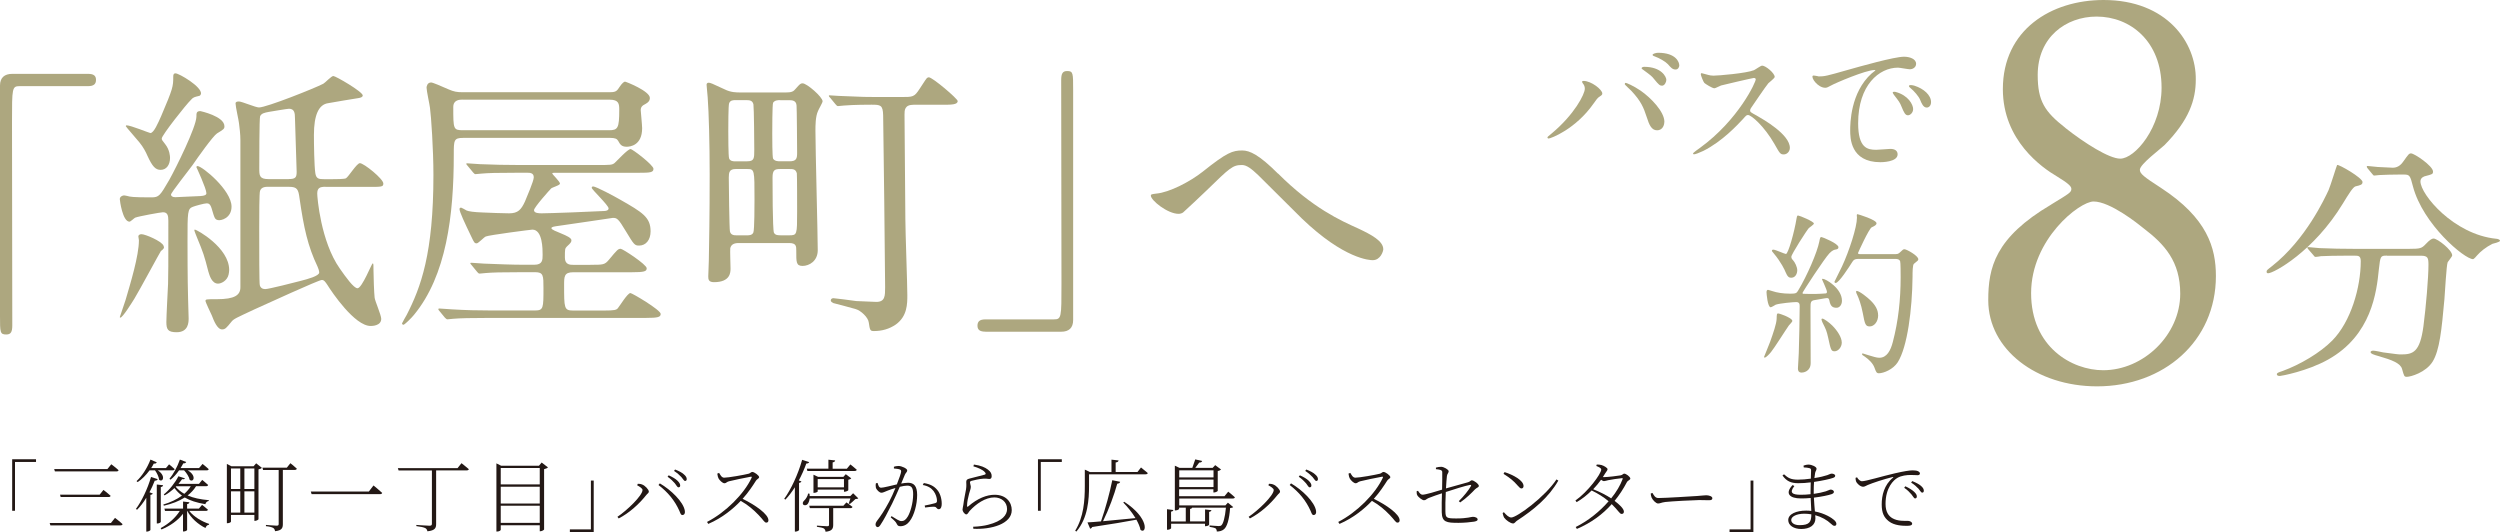 <?xml version="1.0" encoding="UTF-8"?><svg id="_レイヤー_2" xmlns="http://www.w3.org/2000/svg" width="443.44" height="94.38" viewBox="0 0 443.44 94.38"><defs><style>.cls-1{fill:#231815;}.cls-1,.cls-2{stroke-width:0px;}.cls-2{fill:#ada77f;}</style></defs><g id="_レイヤー_1-2"><path class="cls-2" d="m15.61,13.1c.96,0,1.42.3,1.42,1.06s-.41,1.12-1.42,1.12H3.5c-1.37,0-1.37.3-1.37,6.39,0,5.68.05,30.87.05,36.04,0,1.17-.25,1.62-1.06,1.62-1.12,0-1.12-.35-1.12-3.35V15.18c0-1.42.81-2.08,2.18-2.08h13.43Z"/><path class="cls-2" d="m37.51,36.88c-.25-.76-.56-.81-.86-.81-.41,0-2.08.46-2.43.61-.96.35-.96.91-.96,6.13,0,1.17,0,6.69.1,10.14,0,.51.1,2.94.1,3.5,0,.66,0,2.48-2.13,2.48-1.57,0-1.82-.51-1.82-1.82,0-.96.25-5.68.3-6.74.05-1.82.05-2.79.05-11.25,0-.91-.15-1.47-.96-1.47-.35,0-4.31.71-4.92.96-.15.05-.81.71-1.01.71-1.22,0-1.72-3.75-1.72-4,0-.46.51-.66.76-.66.15,0,.51.1.56.1.51.15.96.25,4.31.25,1.32,0,1.52-.3,3.14-3.09,1.27-2.28,4.76-9.33,4.82-11.2,0-.66,0-1.01.71-1.01,0,0,4.26.91,4.26,2.69,0,.46-.15.56-1.32,1.27-.71.46-3.45,4.31-4.31,5.58-.61.86-3.85,4.92-3.85,5.27,0,.25.25.46.76.46.56,0,3.85-.2,4.46-.2.76-.05,1.06-.2,1.06-.51,0-.81-1.77-4.61-1.77-4.61,0-.15.1-.2.2-.2.81,0,6.03,4.26,6.03,7.2,0,2.03-1.88,2.53-2.43,2.38-.51-.15-.56-.2-1.12-2.13Zm-8.97,7.65c-.05,0-3.9,7.15-4.71,8.46-.41.66-2.08,3.35-2.48,3.35-.1,0-.1-.1-.1-.1,0-.05.91-2.69,1.01-2.99.86-2.94,2.38-7.86,2.38-10.64,0-.1-.1-.56-.1-.66,0-.3.3-.41.56-.41.66,0,3.55,1.22,3.9,2.03.2.41.05.56-.46.96Zm6.79-27.52c-.86.2-1.06.25-1.42.66-.91.86-5.22,6.34-5.22,6.89,0,.25.05.3.61,1.01.81,1.01.86,2.18.86,2.43,0,1.27-.66,2.13-1.67,2.13-.91,0-1.47-.61-2.33-2.48-.3-.71-.76-1.57-1.42-2.38-.35-.46-2.43-2.79-2.43-2.89,0-.05.05-.15.15-.15.71,0,4.06,1.37,4.21,1.37.61,0,1.37-1.77,1.93-3.04,2.08-4.87,2.13-5.22,2.13-6.94,0-.35.05-.61.41-.61.61,0,4.71,2.38,4.51,3.65-.05.15-.15.3-.3.35Zm3.35,33.3c-1.12,0-1.52-1.47-1.72-2.13-.76-2.94-.86-3.24-2.03-6.08-.1-.25-.46-1.12-.46-1.27,0,0,0-.1.1-.1.35,0,6.08,3.19,6.08,7.15,0,.25-.05.56-.1.81-.25,1.12-1.32,1.62-1.88,1.62Zm19.06-17.18c-1.01,0-1.47.2-1.47,1.22,0,.61.61,8.47,4,13.28,1.06,1.52,2.48,3.5,3.14,3.5.81,0,2.53-4.41,2.69-4.41s.15.25.15,1.32c0,.86.1,3.95.2,4.76.05.56,1.17,3.09,1.17,3.75,0,1.27-1.67,1.27-1.88,1.27-2.84,0-6.89-6.03-7.65-7.25-.41-.61-.61-.91-1.01-.91-.56,0-10.04,4.36-11.96,5.22-3.24,1.52-3.65,1.67-4.06,2.18-.91,1.12-1.12,1.37-1.67,1.37-.86,0-1.47-1.57-1.82-2.48-.2-.41-1.12-2.38-1.12-2.53,0-.35.05-.35,2.03-.35,3.14,0,4.16-.71,4.16-2.13v-26.05c0-1.12-.15-2.23-.25-3.04-.05-.51-.61-2.94-.61-3.5,0-.3.3-.35.61-.35.51,0,2.94,1.06,3.55,1.06,1.32,0,9.99-3.45,11.41-4.21.3-.15,1.42-1.37,1.77-1.37.41,0,5.22,2.79,5.22,3.45,0,.3-.41.41-.71.46-.76.1-4.56.76-5.42.91q-2.53.35-2.53,5.63c0,1.62.05,5.47.25,6.79.15,1.01.66,1.06,1.52,1.06h1.57c.51,0,1.98,0,2.33-.15.46-.25,1.93-2.69,2.48-2.69.71,0,4.16,2.79,4.16,3.6,0,.61-.25.61-2.69.61h-7.55Zm-6.54-1.37c1.17,0,1.42-.25,1.42-1.27,0-.1-.25-8.01-.3-9.53,0-.91-.1-1.67-1.06-1.67-.3,0-2.99.46-3.6.56-.76.15-1.27.25-1.52.76-.15.3-.15,8.21-.15,9.23,0,1.27,0,1.93,1.62,1.93h3.6Zm-3.55,1.37c-.51,0-1.27,0-1.52.71-.15.25-.15,4.51-.15,6.69,0,4,0,9.73.1,10.04.1.46.46.71.96.71.61,0,5.22-1.17,6.34-1.47,1.17-.3,3.24-.86,3.24-1.47,0-.35-.2-.81-.3-1.06-1.72-3.6-2.43-6.84-3.19-12.11-.2-1.57-.41-2.03-1.82-2.03h-3.65Z"/><path class="cls-2" d="m108.28,16.35c1.01,0,1.17-.25,1.67-1.01.41-.61.76-.86.91-.86s4.41,1.67,4.41,2.89c0,.51-.3.81-.76,1.06-.61.3-.86.56-.86,1.12,0,.15.25,2.69.25,3.19,0,3.09-2.18,3.29-2.74,3.29-.91,0-1.17-.41-1.52-1.06-.2-.35-.56-.51-1.37-.51h-26.11c-1.67,0-1.67.41-1.67,2.99,0,10.8-1.32,21.44-7.05,28.39-.35.46-1.67,1.77-1.88,1.77-.1,0-.25-.1-.25-.25.2-.41.66-1.22.81-1.47,2.53-4.92,4.76-10.9,4.76-24.84,0-4.56-.41-10.49-.61-11.91-.05-.51-.61-3.04-.61-3.6,0-.15.1-.91.81-.91.3,0,1.83.66,3.09,1.22.96.41,1.47.51,2.53.51h26.16Zm-3.55,30.62c2.28,0,2.53,0,3.29-.91,1.47-1.77,1.62-1.93,2.08-1.93.35,0,4.61,2.79,4.61,3.45,0,.56-.41.71-2.69.71h-10.34c-1.62,0-1.62.76-1.62,2.28,0,4.06,0,4.51,1.57,4.51h5.53c1.82,0,2.18-.1,2.43-.41.35-.41,1.72-2.69,2.23-2.69.3,0,5.37,2.99,5.37,3.7,0,.56-.46.71-2.64.71h-27.68c-3.4,0-5.32.05-6.44.15-.15,0-.91.1-1.06.1s-.25-.1-.46-.3l-.96-1.17c-.15-.15-.2-.25-.2-.35,0-.05.05-.1.15-.1.35,0,1.93.15,2.23.15,2.48.15,4.61.2,6.94.2h7.81c1.52,0,1.52-.41,1.52-3.95,0-2.23,0-2.84-1.47-2.84h-2.38c-3.75,0-5.22.05-6.39.15-.15,0-.91.1-1.06.1-.2,0-.3-.1-.46-.3l-.96-1.17c-.1-.15-.25-.25-.25-.35s.1-.1.2-.1c.35,0,1.93.15,2.23.15,2.48.1,5.07.2,6.94.2h1.98c1.47,0,1.47-.86,1.47-1.77,0-1.01,0-4.46-1.82-4.46-.2,0-7.7.96-8.26,1.22-.3.1-1.32,1.22-1.62,1.22-.35,0-.46-.15-.91-1.12-1.22-2.53-2.13-4.46-2.13-4.97,0-.2.15-.25.3-.25.05,0,.81.41.96.51.35.15,1.27.3,2.89.35.76.05,4,.15,4.66.15,1.57,0,2.13-.66,2.79-2.08.35-.86,1.57-3.65,1.57-4.31,0-.81-.71-.81-1.22-.81h-1.62c-3.9,0-5.22.05-6.39.15-.2,0-.91.1-1.12.1-.15,0-.2-.1-.41-.3l-1.01-1.22c-.15-.15-.2-.25-.2-.3,0-.1.05-.1.2-.1.3,0,1.88.15,2.23.15,2.48.1,4.56.15,6.94.15h13.84c2.38,0,2.64,0,3.09-.35.46-.41,2.33-2.48,2.84-2.48.35,0,4.06,2.84,4.06,3.5s-.56.71-2.69.71h-14.85c-.25,0-.41,0-.41.15,0,.1,1.37,1.42,1.37,1.77,0,.3-1.37.66-1.57.86-.25.25-3.04,3.35-3.04,3.85,0,.56.96.56,1.37.56,1.27,0,9.33-.3,11.05-.41.2,0,.81-.05.81-.46,0-.56-2.99-3.35-2.99-3.65,0-.1.05-.25.25-.25.51,0,3.9,1.82,4.77,2.33,4,2.28,5.42,3.14,5.42,5.63,0,1.57-.86,2.53-2.03,2.53-.81,0-.91-.15-2.38-2.58-1.32-2.23-1.57-2.33-2.28-2.33-.15,0-8.41,1.27-9.68,1.42-.66.1-1.22.15-1.22.41,0,.51,3.55,1.32,3.55,2.13,0,.35-.15.51-.81,1.12-.35.35-.35.51-.35,1.98,0,1.27.96,1.27,1.52,1.27h2.99Zm-22.61-29.3c-.56,0-1.72,0-1.72,1.32,0,3.95,0,4.11,1.77,4.11h25.85c1.57,0,1.82-.35,1.82-3.6,0-1.06-.05-1.82-1.72-1.82h-26Z"/><path class="cls-2" d="m131,43.11c-.86,0-1.32.3-1.47.91-.05.51.05,3.04.05,3.6,0,.66,0,2.43-2.94,2.43-.96,0-1.01-.51-1.01-1.01,0-.41.1-2.38.1-2.84.05-3.19.15-7.6.15-15.26,0-5.53-.15-10.9-.35-13.64,0-.3-.2-1.93-.2-2.28,0-.2.15-.35.35-.35.3,0,.56.1,2.84,1.17,1.11.56,2.08.56,2.84.56h8.06c.96,0,1.32-.15,1.72-.66.71-.81.86-.96,1.22-.96.76,0,3.55,2.43,3.55,3.19,0,.25-.71,1.42-.81,1.72-.46.96-.46,2.59-.46,3.5,0,3.24.41,18.55.41,21.19,0,1.93-1.52,2.79-2.69,2.79s-1.12-.71-1.12-2.69c0-.81,0-1.37-1.27-1.37h-8.97Zm1.52-14.5c1.27,0,1.27-.51,1.27-2.08,0-1.06-.05-7.4-.15-8.01-.15-.66-.61-.76-1.22-.76h-1.98c-.35,0-.91,0-1.11.56-.15.3-.15,4.26-.15,4.92,0,.61,0,4.51.15,4.87.2.51.81.51,1.11.51h2.08Zm-2.03,1.37c-1.12,0-1.22.61-1.22,1.52,0,1.22.1,9.07.2,9.53.15.71.81.71,1.17.71h1.93c.25,0,.86,0,1.06-.51.2-.46.2-5.02.2-5.88,0-5.22,0-5.37-1.27-5.37h-2.08Zm7.91-12.22c-.41,0-.96,0-1.27.46-.15.3-.15,4.87-.15,5.47,0,.71,0,4.16.15,4.46.3.46.91.46,1.27.46h1.62c1.22,0,1.37-.46,1.37-1.47,0-.56-.05-8.21-.1-8.41-.05-.96-.86-.96-1.37-.96h-1.52Zm0,12.22c-1.01,0-1.37.2-1.37,1.52,0,1.01,0,9.23.25,9.78.25.46.71.46,1.37.46h1.32c1.42,0,1.42-.1,1.42-4.21,0-.91,0-6.59-.05-6.79-.2-.76-.71-.76-1.32-.76h-1.62Zm8.82-12.67c-.2-.2-.2-.25-.2-.3,0-.1.05-.1.15-.1.25,0,1.32.1,1.57.1,4.56.2,5.07.2,6.89.2h4.21c2.13,0,2.33,0,3.29-1.47,1.01-1.57,1.17-1.77,1.27-1.88.1-.1.25-.15.35-.15.66,0,5.12,3.8,5.12,4.21,0,.66-1.12.66-2.74.66h-5.07c-1.62,0-1.62.96-1.62,1.77,0,2.18.05,8.26.15,18.5,0,2.13.35,11.56.35,13.48,0,1.57,0,3.75-2.03,5.22-1.17.81-2.48,1.17-3.9,1.17-.66,0-.71-.15-.91-1.52-.1-.91-1.42-2.13-2.33-2.38-.61-.2-3.4-.91-3.95-1.06-.2-.1-.46-.25-.46-.46,0-.15.1-.41.46-.41.25,0,3.4.41,4.06.51.25,0,3.29.15,3.55.15,1.57,0,1.57-1.06,1.57-2.64,0-2.33-.3-28.79-.35-30.46-.05-1.83-.46-1.88-2.08-1.88-.51,0-3.04,0-4.87.15-.15,0-.91.1-1.06.1s-.25-.1-.46-.35l-.96-1.17Z"/><path class="cls-2" d="m174.8,58.83c-.96,0-1.42-.3-1.42-1.06s.41-1.12,1.42-1.12h12.11c1.37,0,1.37-.3,1.37-6.39,0-5.68-.05-30.87-.05-36.04,0-1.17.25-1.62,1.06-1.62,1.06,0,1.06.35,1.06,3.35v40.81c0,1.42-.76,2.08-2.13,2.08h-13.43Z"/><path class="cls-2" d="m226.71,30.79c6.13,6.13,11.15,8.36,14.19,9.73,2.38,1.12,4.46,2.23,4.46,3.7,0,.3-.46,1.93-1.88,1.93-.46,0-5.02-.15-12.57-7.4-1.22-1.17-6.64-6.64-7.76-7.71-1.17-1.11-2.03-1.77-2.84-1.77-1.67,0-2.13.46-6.29,4.51-.35.35-4.06,3.85-4.16,3.9-.2.15-.51.25-.81.25-1.93,0-4.92-2.38-4.92-3.24,0-.2.1-.25.96-.35,2.33-.2,6.03-2.13,8.26-3.9,4.26-3.4,5.27-3.75,7-3.75,1.32,0,2.99.76,6.34,4.11Z"/><path class="cls-2" d="m317.92,56.92c0,.19-.53.68-.62.81-.53.74-2.63,4.09-3.16,4.71-.22.28-.87.99-1.12.99-.09,0-.12-.03-.12-.12,0-.03.93-2.26,1.08-2.69.56-1.58,1.11-3.16,1.15-4.03.03-.9.03-.99.28-.99.19,0,.99.31,1.21.4.43.19,1.3.59,1.3.93Zm6.57-3.59c-.06-.28-.12-.46-.43-.46-.28,0-1.73.31-2.08.34-.84.12-.84.37-.84,1.55,0,1.36.03,8.12.03,9.63s-1.3,1.7-1.58,1.7c-.68,0-.68-.53-.68-.74,0-.4.15-2.29.15-2.73.06-2.26.16-6.07.16-8.3,0-.4-.06-.74-.62-.74s-2.91.22-3.62.46c-.12.06-.74.46-.9.46-.56,0-.74-2.48-.74-2.63s0-.46.28-.46c.03,0,.77.22.84.25.65.22,1.73.43,3.1.43.99,0,1.12-.09,1.39-.56,1.58-2.6,3.38-6.78,3.75-8.67.15-.74.15-.81.4-.81.15,0,3,1.15,3,1.8,0,.28-.22.37-.46.4-.28.06-.56.09-1.12.65-.84.84-4.8,6.91-4.8,7.06,0,.09.06.12.09.15.12.03,1.95.03,2.17.03.46,0,1.46-.06,1.8-.09.15,0,.28-.06.28-.28,0-.37-.87-2.14-.87-2.2,0-.12.09-.12.12-.12.5,0,3.41,1.67,3.41,3.9,0,.68-.4,1.24-.96,1.24-.68,0-1.08-.25-1.27-1.27Zm-6.75-4.06c-.43,0-.68-.19-1.02-.99-.12-.34-.81-1.8-2.08-3.31-.31-.37-.34-.4-.34-.5s.06-.19.25-.19c.37,0,2.01.77,2.23.77.4,0,1.49-3.84,1.89-6.32.09-.5.15-.5.28-.5.22,0,2.79,1.05,2.79,1.42,0,.19-.77.68-.9.81-.37.4-3.1,4.65-3.1,5.08,0,.28.12.43.28.59.37.4.77,1.24.77,1.8,0,.62-.34,1.33-1.05,1.33Zm8.95,11.46c0,.9-.68,1.58-1.27,1.58-.62,0-.68-.25-1.15-2.42-.28-1.24-.37-1.42-.99-2.66-.06-.16-.19-.43-.19-.56s.09-.16.15-.16c.28,0,1.24.71,1.77,1.24.9.9,1.67,2.11,1.67,2.97Zm3.07-14.81c-.68,0-.9.09-1.15.46-.71,1.12-2.45,3.81-3,3.81-.15,0-.22-.09-.22-.22,0-.06,1.15-2.26,1.33-2.69,1.3-2.79,2.66-7,2.66-8.67,0-.06-.03-.37-.03-.43,0-.09.03-.19.12-.19s3.38.99,3.38,1.61c0,.31-.37.5-.84.71-.5.22-2.45,4.55-2.45,4.58,0,.19.25.19.53.19h5.67c.84,0,.87,0,1.21-.28.56-.53.62-.59.84-.59.37,0,2.45,1.15,2.45,1.77,0,.22-.09.25-.77.81-.25.19-.25,1.52-.25,2.32-.06,5.7-.9,12.45-2.63,15.15-.81,1.27-2.51,1.95-3.35,1.95-.4,0-.5-.25-.77-.99-.28-.77-.99-1.46-1.7-1.95-.43-.28-.5-.31-.5-.46,0-.12.09-.12.12-.12.06,0,.84.28.99.31.84.25,1.46.46,1.95.46,1.33,0,2.01-1.3,2.39-2.79.99-3.75,1.39-7.59,1.39-11.46,0-.5,0-2.73-.09-2.88-.19-.4-.59-.4-.93-.4h-6.35Zm3.38,10c0,1.18-.74,1.98-1.49,1.98s-.87-.37-1.24-2.39c-.28-1.49-.77-2.76-.93-3.07-.22-.46-.25-.56-.25-.65s0-.19.09-.19c.5,0,1.95,1.18,2.45,1.67.87.84,1.36,1.7,1.36,2.63Z"/><path class="cls-2" d="m363.84,36.27c3.22-1.97,3.57-2.14,3.57-2.77,0-.45-.54-.98-2.59-2.23-2.59-1.52-9.56-6.34-9.56-15.46,0-10.54,8.58-15.81,17.87-15.81,11.26,0,16.44,7.59,16.35,14.12,0,3.57-1.16,7.15-5.54,11.61-.63.63-4.38,3.4-4.38,4.38,0,.71.71,1.25,3.75,3.22,8.22,5.36,9.74,10.63,9.74,15.63,0,11.61-9.29,19.57-21.08,19.57-10.72,0-19.3-6.52-19.3-15.28,0-5.72,1.16-11.08,11.17-16.97Zm16.35,4.2c-.98-.8-5.9-4.73-8.84-4.73-2.5,0-11.08,6.7-11.08,16.26s7.24,13.67,12.78,13.67c7.15,0,13.67-6.25,13.67-13.58,0-5.72-2.77-8.76-6.52-11.61Zm-13.85-17.78c3.4,2.68,7.77,5.45,9.74,5.45,2.59,0,7.33-5.45,7.33-12.6,0-8.22-5.54-12.6-11.52-12.6-5.45,0-10.45,3.66-10.45,10.36,0,4.65,1.25,6.52,4.91,9.38Z"/><path class="cls-2" d="m419.05,32.3c0,.45-.31.54-1.25.76-.45.13-1.25,1.43-2.23,3.04-5.18,8.53-12.28,12.37-13.26,12.37-.18,0-.27-.09-.27-.27,0-.27.09-.31.94-.98,6.03-4.73,9.42-12.15,10.05-13.49.31-.67,1.47-4.47,1.52-4.47.31-.13,4.51,2.28,4.51,3.04Zm4.33,13.04c-1.16,0-1.16.09-1.43,2.46-.4,3.93-1.25,11.66-9.02,15.99-3.66,2.05-8.31,2.9-8.53,2.9-.13,0-.54,0-.54-.31,0-.22.22-.31,1.03-.58,3.08-1.12,6.65-3.22,8.8-5.4,3.3-3.35,5.05-9.42,5.05-14.07,0-.98-.45-.98-1.12-.98h-1.34c-1.65,0-3.8.04-4.6.09-.18.04-.8.13-.94.13-.18,0-.27-.13-.4-.31l-.89-1.03c-.13-.18-.18-.22-.18-.27,0-.09.04-.13.18-.13.31,0,1.65.18,1.97.18,2.19.09,4.02.13,6.12.13h9.78c2.01,0,2.23-.09,2.95-.85.67-.71,1.07-.98,1.38-.98.71,0,3.31,2.05,3.31,2.99,0,.22-.71,1.03-.8,1.21-.22.45-.49,5.54-.58,6.57-.49,5.4-.85,9.07-2.1,11.08-1.21,1.92-3.89,2.68-4.56,2.68-.49,0-.49-.13-.85-1.38-.27-1.03-1.79-1.61-4.11-2.28-.98-.27-1.47-.45-1.47-.71s.4-.27.49-.27c.31,0,1.52.27,1.74.31,2.37.31,2.64.36,3.17.36,2.14,0,3.35-.4,3.97-5,.45-3.44.89-8.62.89-10.9,0-1.21-.09-1.61-1.34-1.61h-6.03Zm2.23-14.38c-1.12,0-2.64.04-3.57.09-.13,0-.76.09-.89.09s-.18-.04-.36-.27l-.85-1.03c-.09-.09-.13-.22-.13-.31,0-.04.04-.09.13-.09.27,0,1.56.18,1.83.18.49.04,2.37.13,2.68.13,1.03,0,1.61-.76,1.88-1.16.89-1.25.98-1.38,1.34-1.38.58,0,3.89,2.23,3.89,3.22,0,.45-.13.49-1.34.8-.22.04-.89.27-.89.94,0,2.32,5.9,9.42,13.44,10.18.13,0,.67.09.67.36,0,.22-1.16.49-1.34.54-1.16.58-2.14,1.38-2.72,2.05-.09.13-.58.67-.71.67-1.52,0-8.89-6.16-10.67-12.91-.49-1.92-.58-2.1-1.61-2.1h-.76Z"/><path class="cls-2" d="m280.81,14.88c-.16-.24-.18-.29-.18-.37,0-.13.11-.16.24-.16,1.39,0,3.34,1.55,3.34,2.23,0,.24-.13.32-.47.55-.39.24-.55.5-1.08,1.24-3.18,4.55-7.6,6.2-7.97,6.2-.16,0-.21-.13-.21-.18,0-.1.08-.18.74-.71,4.05-3.37,5.89-6.99,5.89-7.94,0-.42-.13-.63-.29-.87Zm7.55-.18c.13,0,1.31.47,2.63,1.37,1.87,1.29,4.23,3.76,4.23,5.52,0,.39-.18,1.52-1.31,1.52-.95,0-1.39-.95-1.81-2.31-.58-1.79-1.05-2.87-2.73-4.68-.18-.18-1.18-1.1-1.18-1.18,0-.13.05-.24.18-.24Zm7.2-.53c0,.45-.32,1.03-.76,1.03-.37,0-.58-.16-1.39-1.16-.39-.5-.58-.66-1.84-1.58-.26-.18-.39-.26-.39-.37s.21-.24.45-.24c3.1,0,3.94,1.81,3.94,2.31Zm2.31-2.6c0,.32-.21.76-.66.76-.55,0-.84-.34-1.37-.95-.42-.45-1.5-1.08-2.37-1.39-.26-.08-.34-.18-.34-.26,0-.21.66-.37.97-.37,3.23,0,3.76,1.71,3.76,2.21Z"/><path class="cls-2" d="m311.12,13.82c-.18,0-5.71,1.29-5.84,1.34-.18.05-1,.5-1.18.5-.39,0-1.63-.79-1.79-.95-.18-.18-.63-1.34-.63-1.52,0-.13.03-.21.16-.21.03,0,.6.16.68.18.81.24,1.13.26,1.39.26.89,0,5.84-.42,7.2-.97.24-.1,1.21-.81,1.45-.81.63,0,2.23,1.34,2.23,2,0,.24-.97.95-1.13,1.13-.53.63-2.6,3.71-3.02,4.31-.1.13-.21.32-.21.53,0,.24.05.29,1.16.89,1.18.68,5.89,3.34,5.89,5.73,0,.6-.47,1.16-1.08,1.16s-.71-.18-1.63-1.81c-1.81-3.18-4.13-5.18-4.71-5.18-.26,0-.34.08-.92.74-.92.97-3.6,3.92-7.02,5.63-.71.34-1.42.6-1.63.6-.05,0-.18,0-.18-.16,0-.11,1.05-.87,1.21-.97,6.86-4.97,9.99-11.78,9.91-12.2-.05-.21-.26-.21-.32-.21Z"/><path class="cls-2" d="m322.54,13.56c1.1,0,1.5-.1,5.1-1.13,2.34-.66,8.36-2.37,10.1-2.37.95,0,2.13.37,2.13,1.26,0,.68-.68.97-1.08.97-.34,0-1.84-.29-2.13-.29-3.34,0-7.07,3.08-7.07,9.86,0,4.42,1.66,4.71,3.21,4.71.39,0,2.26-.16,2.5-.16.82,0,1.29.34,1.29.97,0,1.39-2.89,1.39-3.05,1.39-5.36,0-5.36-4.39-5.36-5.63,0-1.16.03-6.73,3.81-10.12.1-.08.66-.5.66-.55s-.1-.05-.16-.05c-1.52,0-6.97,2.31-7.83,2.81-.34.18-.6.34-.89.34-1.31,0-2.58-1.76-2.23-2.13.11-.13.87.1,1.03.1Zm16.8,5.81c0,.6-.5,1.08-.92,1.08-.47,0-.71-.5-1.13-1.52-.29-.74-.47-.97-1.31-2.05-.08-.1-.26-.37-.26-.47,0-.13.29-.16.53-.1,2.23.6,3.1,2.23,3.1,3.08Zm3.18-1.26c0,.68-.42.97-.76.97-.63,0-.92-.76-1.18-1.39-.24-.58-1.03-1.52-1.74-2.1-.13-.11-.24-.21-.24-.34,0-.16.29-.16.37-.16.21,0,.5.08.66.13,1.55.5,2.89,1.63,2.89,2.89Z"/><path class="cls-1" d="m2.16,81.46h4.23v.48h-3.73v8.66h-.5v-9.13Z"/><path class="cls-1" d="m19.67,92.77l.73-.91s.84.63,1.34,1.11c-.04.15-.17.22-.38.22h-12.42l-.13-.42h10.86Zm-.62-9.57l.69-.85s.8.59,1.29,1.05c-.03.15-.17.22-.38.22h-10.91l-.13-.42h9.44Zm-1.37,4.54l.67-.84s.8.6,1.27,1.04c-.03.15-.17.22-.36.22h-8.5l-.11-.42h7.03Z"/><path class="cls-1" d="m27.98,84.99c-.07.15-.22.28-.53.27-.27.7-.59,1.4-.94,2.06l.59.21c-.04.13-.18.21-.42.25v6.23c-.01.08-.34.28-.6.28h-.13v-6c-.5.83-1.06,1.56-1.64,2.13l-.2-.15c1.01-1.36,2.06-3.52,2.68-5.67l1.19.39Zm-1.46-1.55c-.63.85-1.36,1.58-2.1,2.07l-.2-.17c.92-.84,1.88-2.27,2.47-3.82l1.12.49c-.07.15-.25.27-.53.21-.14.28-.29.55-.46.8h2.62l.55-.66s.6.48.99.85c-.04.15-.17.22-.36.22h-2.63c1.51.99.88,2.2.24,1.67-.06-.53-.39-1.19-.73-1.67h-.97Zm2,9.13c0,.1-.31.28-.56.28h-.15v-6.91l1.12.13c-.03.17-.13.28-.41.32v6.18Zm5.06-1.93c.8,1.02,2.21,1.86,3.5,2.28v.15c-.31.04-.53.25-.64.59-1.3-.66-2.56-1.75-3.22-3.03h-.03v3.36c0,.1-.31.28-.59.28h-.14v-3.14c-.91,1.19-2.23,2.12-3.82,2.79l-.14-.25c1.44-.77,2.62-1.82,3.39-3.04h-2.62l-.11-.42h3.31v-1.25l1.13.13c-.03.17-.14.28-.41.32v.8h2.09l.56-.66s.64.48,1.04.85c-.03.15-.17.22-.35.22h-2.94Zm-4.61-1.15c1.29-.39,2.41-.92,3.31-1.58-.52-.38-.95-.83-1.34-1.34-.53.5-1.13.97-1.75,1.3l-.14-.17c.99-.78,2.04-2.1,2.59-3.22l1.16.36c-.06.14-.17.2-.5.15-.18.27-.41.55-.64.83h3.64l.57-.7s.64.52,1.05.9c-.04.15-.17.22-.36.22h-1.78c-.39.63-.9,1.18-1.5,1.64.98.43,2.2.7,3.77.84l-.03.14c-.28.06-.52.24-.59.57-1.57-.27-2.73-.64-3.66-1.19-1.04.66-2.28,1.13-3.7,1.46l-.1-.21Zm1.08-4.55c.67-.8,1.39-2.09,1.86-3.42l1.12.43c-.07.15-.24.27-.52.24-.14.28-.31.56-.48.83h3.28l.62-.73s.66.52,1.09.92c-.03.15-.17.22-.36.22h-3.36c1.62.94,1.04,2.21.35,1.69-.11-.53-.55-1.22-.99-1.69h-.9c-.46.66-.98,1.25-1.51,1.65l-.2-.15Zm1.11,1.4c.43.49.92.91,1.53,1.25.46-.41.85-.85,1.15-1.34h-2.58l-.1.1Z"/><path class="cls-1" d="m45.44,82.18l1.01.8c-.08.11-.32.22-.6.28v8.84c-.01.08-.36.29-.63.29h-.1v-1.05h-4.15v1.18c0,.1-.27.28-.59.28h-.14v-10.51l.8.41h3.94l.46-.52Zm-4.47.92v3.64h1.65v-3.64h-1.65Zm0,7.82h1.65v-3.77h-1.65v3.77Zm2.38-7.82v3.64h1.77v-3.64h-1.77Zm1.77,7.82v-3.77h-1.77v3.77h1.77Zm6.37-8.77s.73.56,1.16.98c-.04.15-.17.22-.35.22h-2.13v9.6c0,.66-.14,1.15-1.39,1.27-.01-.22-.13-.46-.31-.57-.24-.14-.62-.25-1.3-.32v-.22s1.57.13,1.88.13.38-.08.38-.32v-9.55h-2.77l-.11-.42h4.33l.62-.78Z"/><path class="cls-1" d="m65.42,87.19l.83-1.08s.95.77,1.54,1.32c-.04.17-.2.22-.42.22h-12.1l-.14-.46h10.3Z"/><path class="cls-1" d="m81.86,82.16s.8.62,1.3,1.06c-.04.15-.2.22-.39.22h-5.41v9.5c0,.67-.15,1.16-1.55,1.3-.03-.22-.15-.45-.38-.57-.28-.14-.77-.25-1.58-.35v-.21s1.95.14,2.34.14c.32,0,.42-.1.42-.36v-9.44h-5.91l-.13-.42h10.59l.7-.87Z"/><path class="cls-1" d="m97.2,82.9c-.11.13-.39.25-.69.32v10.69c-.01.1-.39.32-.67.32h-.1v-1.06h-6.92v.8c0,.11-.27.31-.62.31h-.15v-12.09l.84.42h6.71l.48-.57,1.12.87Zm-8.38.11v2.91h6.92v-2.91h-6.92Zm0,3.33v2.97h6.92v-2.97h-6.92Zm6.92,6.4v-3.03h-6.92v3.03h6.92Z"/><path class="cls-1" d="m105.31,94.38h-4.23v-.48h3.73v-8.66h.5v9.13Z"/><path class="cls-1" d="m113.02,86.08l.11-.27c.2.01.5.01.77.13.5.17,1.19.9,1.19,1.26,0,.25-.27.35-.5.66-1.29,1.62-3.04,3.17-4.85,4.1l-.22-.29c1.72-1.15,4.45-3.78,4.45-4.76,0-.29-.62-.66-.95-.83Zm8.05,5.28c-.31,0-.35-.24-.57-.76-.84-1.86-2.03-3.28-3.7-4.57l.24-.29c1.91,1.11,4.22,3.28,4.44,4.9.07.48-.14.71-.41.71Zm-1.36-5.62c-.31-.35-.71-.77-1.3-1.18l.2-.25c.69.31,1.22.63,1.54.94.35.35.5.59.5.87,0,.21-.11.32-.31.32-.21,0-.34-.34-.63-.7Zm1.15-1.12c-.34-.36-.7-.69-1.3-1.09l.18-.25c.7.27,1.23.55,1.54.84.38.31.53.59.53.85,0,.22-.11.34-.29.34-.21,0-.36-.35-.66-.69Z"/><path class="cls-1" d="m127.55,83.88c.21.32.43.85.9.85.73,0,3.56-.5,4.36-.71.28-.08.42-.31.62-.31.38,0,1.22.64,1.22.92,0,.25-.38.34-.56.63-.48.76-1.32,2.06-2.37,3.22,2.24,1.09,4.58,2.72,4.58,3.8,0,.24-.11.42-.38.42-.34,0-.5-.46-1.32-1.3-.99-1.05-1.98-1.85-3.21-2.56-1.3,1.37-3.24,3.01-5.76,4.09l-.22-.35c3.31-1.71,6.57-4.96,7.91-7.84.07-.18-.01-.21-.17-.18-1.09.18-3.08.63-3.85.81-.43.11-.48.35-.8.35-.35,0-.9-.56-1.06-.88-.07-.15-.17-.43-.21-.83l.32-.13Z"/><path class="cls-1" d="m143.54,81.95c-.06.15-.22.28-.52.27-.38,1.05-.83,2.06-1.33,3l.46.17c-.04.13-.17.22-.42.27v8.36c-.01.07-.32.27-.6.27h-.14v-7.86c-.53.83-1.09,1.57-1.68,2.19l-.21-.14c1.2-1.67,2.44-4.29,3.18-6.92l1.26.41Zm8.71,6.43c-.1.1-.25.13-.52.14-.25.24-.7.66-.97.87l-.22-.08c.08-.21.21-.57.31-.9h-7.24c-.04.45-.2.81-.38,1.02-.17.2-.6.29-.78.04-.14-.21-.01-.52.22-.71.25-.21.62-.81.67-1.22l.25.03c.01.14.03.28.03.42h7.21l.49-.5.92.9Zm-5.31-5.24v-1.6l1.2.13c-.03.17-.14.29-.45.35v1.12h2.52l.63-.76s.69.53,1.13.94c-.04.15-.18.22-.38.22h-8.38l-.1-.41h3.81Zm3.19,5.97s.66.45,1.08.8c-.04.15-.17.22-.35.22h-3.07v2.96c0,.64-.17,1.12-1.36,1.23-.01-.22-.11-.45-.28-.57-.2-.13-.6-.22-1.25-.31v-.21s1.5.11,1.81.11c.27,0,.34-.07.34-.27v-2.94h-3.4l-.11-.42h6.05l.55-.6Zm-.43-1.89v-.38h-4.66v.34c0,.07-.34.24-.64.24h-.11v-3.22l.83.39h4.47l.43-.48.98.74c-.08.1-.29.21-.53.25v1.85c-.01.08-.41.27-.64.27h-.11Zm0-.78v-1.46h-4.66v1.46h4.66Z"/><path class="cls-1" d="m158.55,82.79c.21-.07.49-.14.83-.14.55,0,1.54.46,1.54.78,0,.29-.27.43-.41.76-.15.36-.38.92-.66,1.58.39-.07.87-.14,1.22-.14,1.02,0,1.61.56,1.61,2.16,0,1.68-.53,3.63-1.32,4.65-.39.53-.95.9-1.67.9-.45,0-.5-.2-.69-.53-.11-.2-.22-.38-1.01-1.04l.15-.22c.76.49,1.4.88,1.71.88.43,0,.77-.15,1.15-.78.43-.69.97-2.34.97-3.98,0-1.08-.24-1.53-1.04-1.53-.35,0-.83.08-1.33.21-.41.95-.9,2.03-1.37,3-.8,1.6-1.46,2.87-2.07,3.77-.18.28-.34.38-.5.38-.15,0-.36-.17-.36-.45,0-.2.04-.35.21-.59.78-1.02,1.37-1.92,2.2-3.46.36-.67.77-1.57,1.12-2.44-.55.15-1.05.34-1.34.45-.64.24-.83.39-1.16.39s-.85-.49-.97-.91c-.04-.18-.06-.52.01-.77l.29-.06c.13.38.21.85.63.85s1.78-.36,2.79-.59c.43-1.09.76-2.03.76-2.28,0-.17-.03-.28-.22-.36-.21-.1-.74-.15-1.06-.18v-.31Zm5.31,2.89c1.19.2,1.83.57,2.37,1.2.46.52.81,1.43.81,2.49,0,.52-.15.95-.53.95s-.34-.38-.73-.43c-.29-.04-1.2.06-1.69.13l-.07-.35c.49-.1,1.47-.29,1.88-.43.29-.1.32-.22.29-.59-.03-.35-.17-.97-.59-1.54-.41-.53-.97-.91-1.92-1.08l.18-.35Z"/><path class="cls-1" d="m172.65,82.72l.1-.32c1.27.17,1.98.52,2.45.87.56.41.7.77.7,1.19,0,.34-.15.5-.42.5-.32,0-.38-.08-.99-.06-.83.04-1.81.31-2.16.39-.21.06-.28.14-.28.29,0,.14.14.53.15.78,0,.34-.18.73-.31,1.22-.17.66-.36,1.43-.36,2.17,0,.15.08.18.2.08,1.68-1.46,3.32-2.07,4.69-2.07,2.06,0,3.04,1.33,3.04,2.72,0,2.48-3.67,3.47-6.81,3.31l-.04-.36c.97-.03,1.98-.17,2.62-.34,2.63-.66,3.4-1.79,3.4-2.8,0-1.29-1.05-2.06-2.26-2.06-1.57,0-3.22,1.12-4.4,2.42-.17.2-.34.59-.55.59-.15,0-.27-.07-.42-.25-.14-.15-.27-.43-.27-.59,0-.22.1-.55.14-.84.1-.88.36-2.06.48-2.76.1-.63.04-1.02.04-1.32s.11-.48.56-.59c.74-.21,2.13-.52,2.72-.7.21-.07.24-.21,0-.46-.36-.42-1.18-.77-2.03-1.02Z"/><path class="cls-1" d="m184.11,81.46h4.23v.48h-3.73v8.66h-.5v-9.13Z"/><path class="cls-1" d="m202.39,82.92s.73.59,1.2.99c-.04.15-.2.22-.39.22h-10.03v2.06c0,2.33-.17,5.67-2.25,8.1l-.21-.15c1.51-2.45,1.71-5.34,1.71-7.93v-2.91l.91.43h3.82v-2.2l1.26.14c-.03.18-.17.32-.52.36v1.69h3.87l.63-.81Zm-2.98,6.08c4.54,2.96,3.96,5.84,2.89,4.99-.11-.56-.38-1.18-.73-1.81-1.93.36-4.45.8-7.84,1.3-.08.17-.24.28-.36.31l-.48-1.13c.56-.03,1.39-.08,2.4-.18.78-2.23,1.57-5.11,2-7.3l1.4.28c-.04.18-.2.31-.52.34-.52,1.92-1.48,4.54-2.52,6.65,1.62-.14,3.64-.34,5.76-.55-.63-1.04-1.46-2.04-2.17-2.77l.18-.13Z"/><path class="cls-1" d="m209.17,88.45v1.2h8.18l.45-.49.94.78c-.08.1-.27.15-.55.18-.15,2.06-.55,3.35-1.11,3.77-.32.27-.78.39-1.25.39,0-.21-.06-.43-.22-.56-.17-.1-.62-.21-1.06-.27v-.25c.49.03,1.33.11,1.6.11.25,0,.38-.03.5-.14.32-.27.64-1.39.8-3.12h-6c-.04.11-.15.2-.36.22v2.21h2.66v-2.12l1.13.13c-.03.15-.14.25-.41.31v2.26c0,.1-.32.27-.59.27h-.14v-.43h-6.01v.78c0,.1-.32.28-.59.28h-.14v-3.64l1.13.14c-.03.15-.14.25-.41.29v1.74h2.61v-2.44h-1.18v.2c0,.08-.29.28-.62.28h-.14v-7.93l.83.39h2.27c.15-.45.39-1.09.52-1.51l1.23.29c-.07.18-.24.28-.52.27-.2.29-.48.64-.71.95h3.08l.46-.49,1.04.78c-.1.11-.32.22-.59.28v3.5c-.01.1-.41.29-.66.29h-.11v-.57h-6.08v1.23h8.05l.66-.8s.73.56,1.18.99c-.04.15-.15.22-.36.22h-9.53Zm0-5.03v1.26h6.08v-1.26h-6.08Zm6.08,2.97v-1.32h-6.08v1.32h6.08Z"/><path class="cls-1" d="m224.98,86.08l.11-.27c.2.01.5.01.77.13.5.17,1.19.9,1.19,1.26,0,.25-.27.35-.5.66-1.29,1.62-3.04,3.17-4.85,4.1l-.22-.29c1.72-1.15,4.45-3.78,4.45-4.76,0-.29-.62-.66-.95-.83Zm8.05,5.28c-.31,0-.35-.24-.57-.76-.84-1.86-2.03-3.28-3.7-4.57l.24-.29c1.91,1.11,4.22,3.28,4.44,4.9.07.48-.14.71-.41.71Zm-1.36-5.62c-.31-.35-.71-.77-1.3-1.18l.2-.25c.69.31,1.22.63,1.54.94.35.35.5.59.5.87,0,.21-.11.32-.31.32-.21,0-.34-.34-.63-.7Zm1.15-1.12c-.34-.36-.7-.69-1.3-1.09l.18-.25c.7.27,1.23.55,1.54.84.38.31.53.59.53.85,0,.22-.11.34-.29.34-.21,0-.36-.35-.66-.69Z"/><path class="cls-1" d="m239.51,83.88c.21.32.43.85.9.85.73,0,3.56-.5,4.36-.71.28-.08.42-.31.62-.31.38,0,1.22.64,1.22.92,0,.25-.38.34-.56.63-.48.76-1.32,2.06-2.37,3.22,2.24,1.09,4.58,2.72,4.58,3.8,0,.24-.11.42-.38.42-.34,0-.5-.46-1.32-1.3-.99-1.05-1.98-1.85-3.21-2.56-1.3,1.37-3.24,3.01-5.76,4.09l-.22-.35c3.31-1.71,6.57-4.96,7.91-7.84.07-.18-.01-.21-.17-.18-1.09.18-3.08.63-3.85.81-.43.11-.48.35-.8.35-.35,0-.9-.56-1.06-.88-.07-.15-.17-.43-.21-.83l.32-.13Z"/><path class="cls-1" d="m258.75,88.9c.91-.9,1.72-1.91,2.14-2.65.11-.17.06-.27-.14-.24-.8.13-3.03.84-4.3,1.26-.06,1.26-.1,2.61-.07,3.43.03,1.15.15,1.26,1.95,1.26,1.99,0,2.58-.29,2.93-.29s.84.15.84.48c0,.21-.27.31-.64.38-.62.1-1.79.21-2.75.21-2.13,0-2.94-.1-2.98-1.89-.03-1.02.01-2.42.04-3.35-.71.24-1.74.57-2.37.84-.48.21-.46.39-.84.39-.28,0-1.01-.55-1.18-.91-.1-.17-.1-.43-.1-.69l.24-.07c.28.42.49.69.81.69.5,0,2.52-.6,3.46-.9.01-1.16.06-2.55.03-3.14-.03-.36-.45-.42-1.12-.49v-.28c.31-.1.66-.14.94-.14.45,0,1.32.5,1.32.78,0,.31-.27.46-.31.85-.06.43-.11,1.26-.17,2.2,1.2-.35,3.03-.85,3.91-1.09.39-.11.48-.35.66-.35.39,0,1.26.67,1.26.99,0,.27-.35.29-.69.63-.52.55-1.51,1.55-2.62,2.31l-.25-.24Z"/><path class="cls-1" d="m276.07,85.03l.34.22c-1.7,2.97-4.33,5.15-7.35,7.12-.22.14-.39.48-.67.48-.48,0-1.3-.62-1.58-1.02-.13-.21-.25-.64-.28-.83l.22-.15c.43.5.88.94,1.32.94.98,0,6.02-3.7,8.01-6.75Zm-9.19-1.29c1.53.49,3.36,1.47,3.36,2.47,0,.28-.15.43-.38.43-.18,0-.34-.14-.7-.55-.69-.8-1.26-1.27-2.47-2.04l.18-.31Z"/><path class="cls-1" d="m283.25,82.4c.24,0,.52,0,.8.08.48.14,1.09.52,1.09.74,0,.24-.21.38-.41.73-.13.22-.27.45-.42.67.08.01.14.01.21.01.71,0,2.54-.24,2.91-.31.39-.06.45-.31.67-.31.32,0,1.08.56,1.08.88,0,.24-.46.32-.63.67-.62,1.18-1.33,2.27-2.16,3.28.88.67,1.64,1.4,1.65,1.9,0,.27-.14.42-.41.42-.35,0-.62-.66-1.75-1.74-1.61,1.81-3.63,3.31-6.18,4.4l-.21-.34c2.27-1.13,4.31-2.8,5.84-4.57-.85-.71-1.86-1.36-3.01-1.91-.81.81-1.72,1.53-2.66,2.07l-.22-.29c2.16-1.5,4.58-4.72,4.58-5.5,0-.24-.38-.43-.88-.63l.1-.28Zm4.41,2.42c-.52.03-1.86.25-2.38.35-.29.06-.59.17-.77.17-.14,0-.32-.1-.52-.24-.42.59-.9,1.15-1.4,1.68,1.19.46,2.35,1.06,3.19,1.62.94-1.15,1.62-2.33,2.02-3.39.08-.17,0-.21-.14-.2Z"/><path class="cls-1" d="m293.1,87.43c.28.46.5.91,1.05.91,1.21,0,6.26-.32,6.85-.36.94-.06,1.27-.13,1.64-.13.48,0,1.09.18,1.09.52,0,.21-.11.36-.56.36s-.95-.03-1.78-.03-4.96.22-6,.34c-.76.1-.91.27-1.29.27s-.97-.63-1.15-1.06c-.1-.25-.13-.46-.15-.71l.29-.1Z"/><path class="cls-1" d="m311.01,94.38h-4.23v-.48h3.73v-8.66h.5v9.13Z"/><path class="cls-1" d="m321.72,87.6c.8-.11,1.55-.27,2.13-.45.43-.14.7-.31.87-.31.24,0,.57.14.57.41,0,.17-.14.29-.38.39-.56.2-1.79.46-3.17.63.04.95.13,1.77.18,2.45,1.78.34,3,1.15,3.4,1.51.27.25.41.46.41.7,0,.21-.14.34-.32.34-.24,0-.39-.14-.63-.36-.7-.67-1.68-1.22-2.8-1.53.01.21.03.41.03.57,0,1.19-.98,1.88-2.52,1.88-1.32,0-2.3-.64-2.3-1.58,0-1.09,1.46-1.68,3.17-1.68.32,0,.63.01.92.06-.03-.56-.08-1.36-.11-2.3-.57.06-1.16.08-1.74.08-1.98,0-2.9-.87-1.47-2.37l.32.17c-.97,1.22-.32,1.55,1.13,1.55.56,0,1.15-.03,1.74-.1v-.53c0-.5.01-1.05.03-1.57-.76.1-1.51.15-2.21.15-1.27,0-2.07-.34-2.8-1.37l.27-.21c.67.59,1.12.95,2.48.95.71,0,1.51-.07,2.28-.18.01-.76.04-1.34.04-1.44,0-.28-.06-.35-.28-.42-.29-.08-.57-.11-1.02-.13l-.04-.32c.25-.1.56-.18.91-.18.55,0,1.4.39,1.4.71s-.18.41-.25.76c-.04.27-.08.56-.13.92.97-.15,1.82-.36,2.28-.52.34-.11.57-.27.78-.27.32,0,.63.15.63.38,0,.21-.18.31-.42.39-.5.18-1.85.49-3.33.7-.04.45-.06.99-.06,1.65v.45Zm-.42,3.63c-.41-.07-.83-.11-1.25-.11-1.43,0-2.33.52-2.33,1.11,0,.49.5.92,1.47.92,1.79,0,2.09-.59,2.1-1.92Z"/><path class="cls-1" d="m329.39,84.65c.17.36.57.71.87.71.71,0,3.56-.88,5.83-1.4,1.64-.38,2.65-.53,3.14-.53.35,0,.76.04.94.13.29.14.38.27.38.42,0,.17-.14.31-.41.31-.25,0-.66-.04-1.21-.04-.69,0-1.68.1-2.38.52-.66.38-2.1,1.71-2.1,4.61,0,1.5.6,2.16,1.18,2.52.94.57,2.2.49,2.8.49.31,0,.74.2.74.49s-.31.39-.94.39c-.74,0-2.23-.04-3.19-.8-.85-.66-1.27-1.46-1.27-3.01s.42-3.45,2-4.73c.1-.07.08-.15-.08-.11-1.54.38-3.54,1.04-4.38,1.4-.28.11-.56.32-.83.32-.49,0-1.12-.55-1.27-.99-.07-.18-.07-.38-.08-.59l.28-.1Zm8.56,1.6c.69.31,1.22.66,1.56.97.34.32.49.56.49.84,0,.22-.11.35-.31.35s-.34-.36-.64-.71-.7-.78-1.29-1.18l.2-.27Zm1.23-.92c.69.28,1.22.56,1.54.84.36.31.52.57.52.87,0,.22-.1.34-.29.34-.21,0-.35-.35-.66-.7-.34-.36-.69-.69-1.3-1.08l.2-.27Z"/></g></svg>